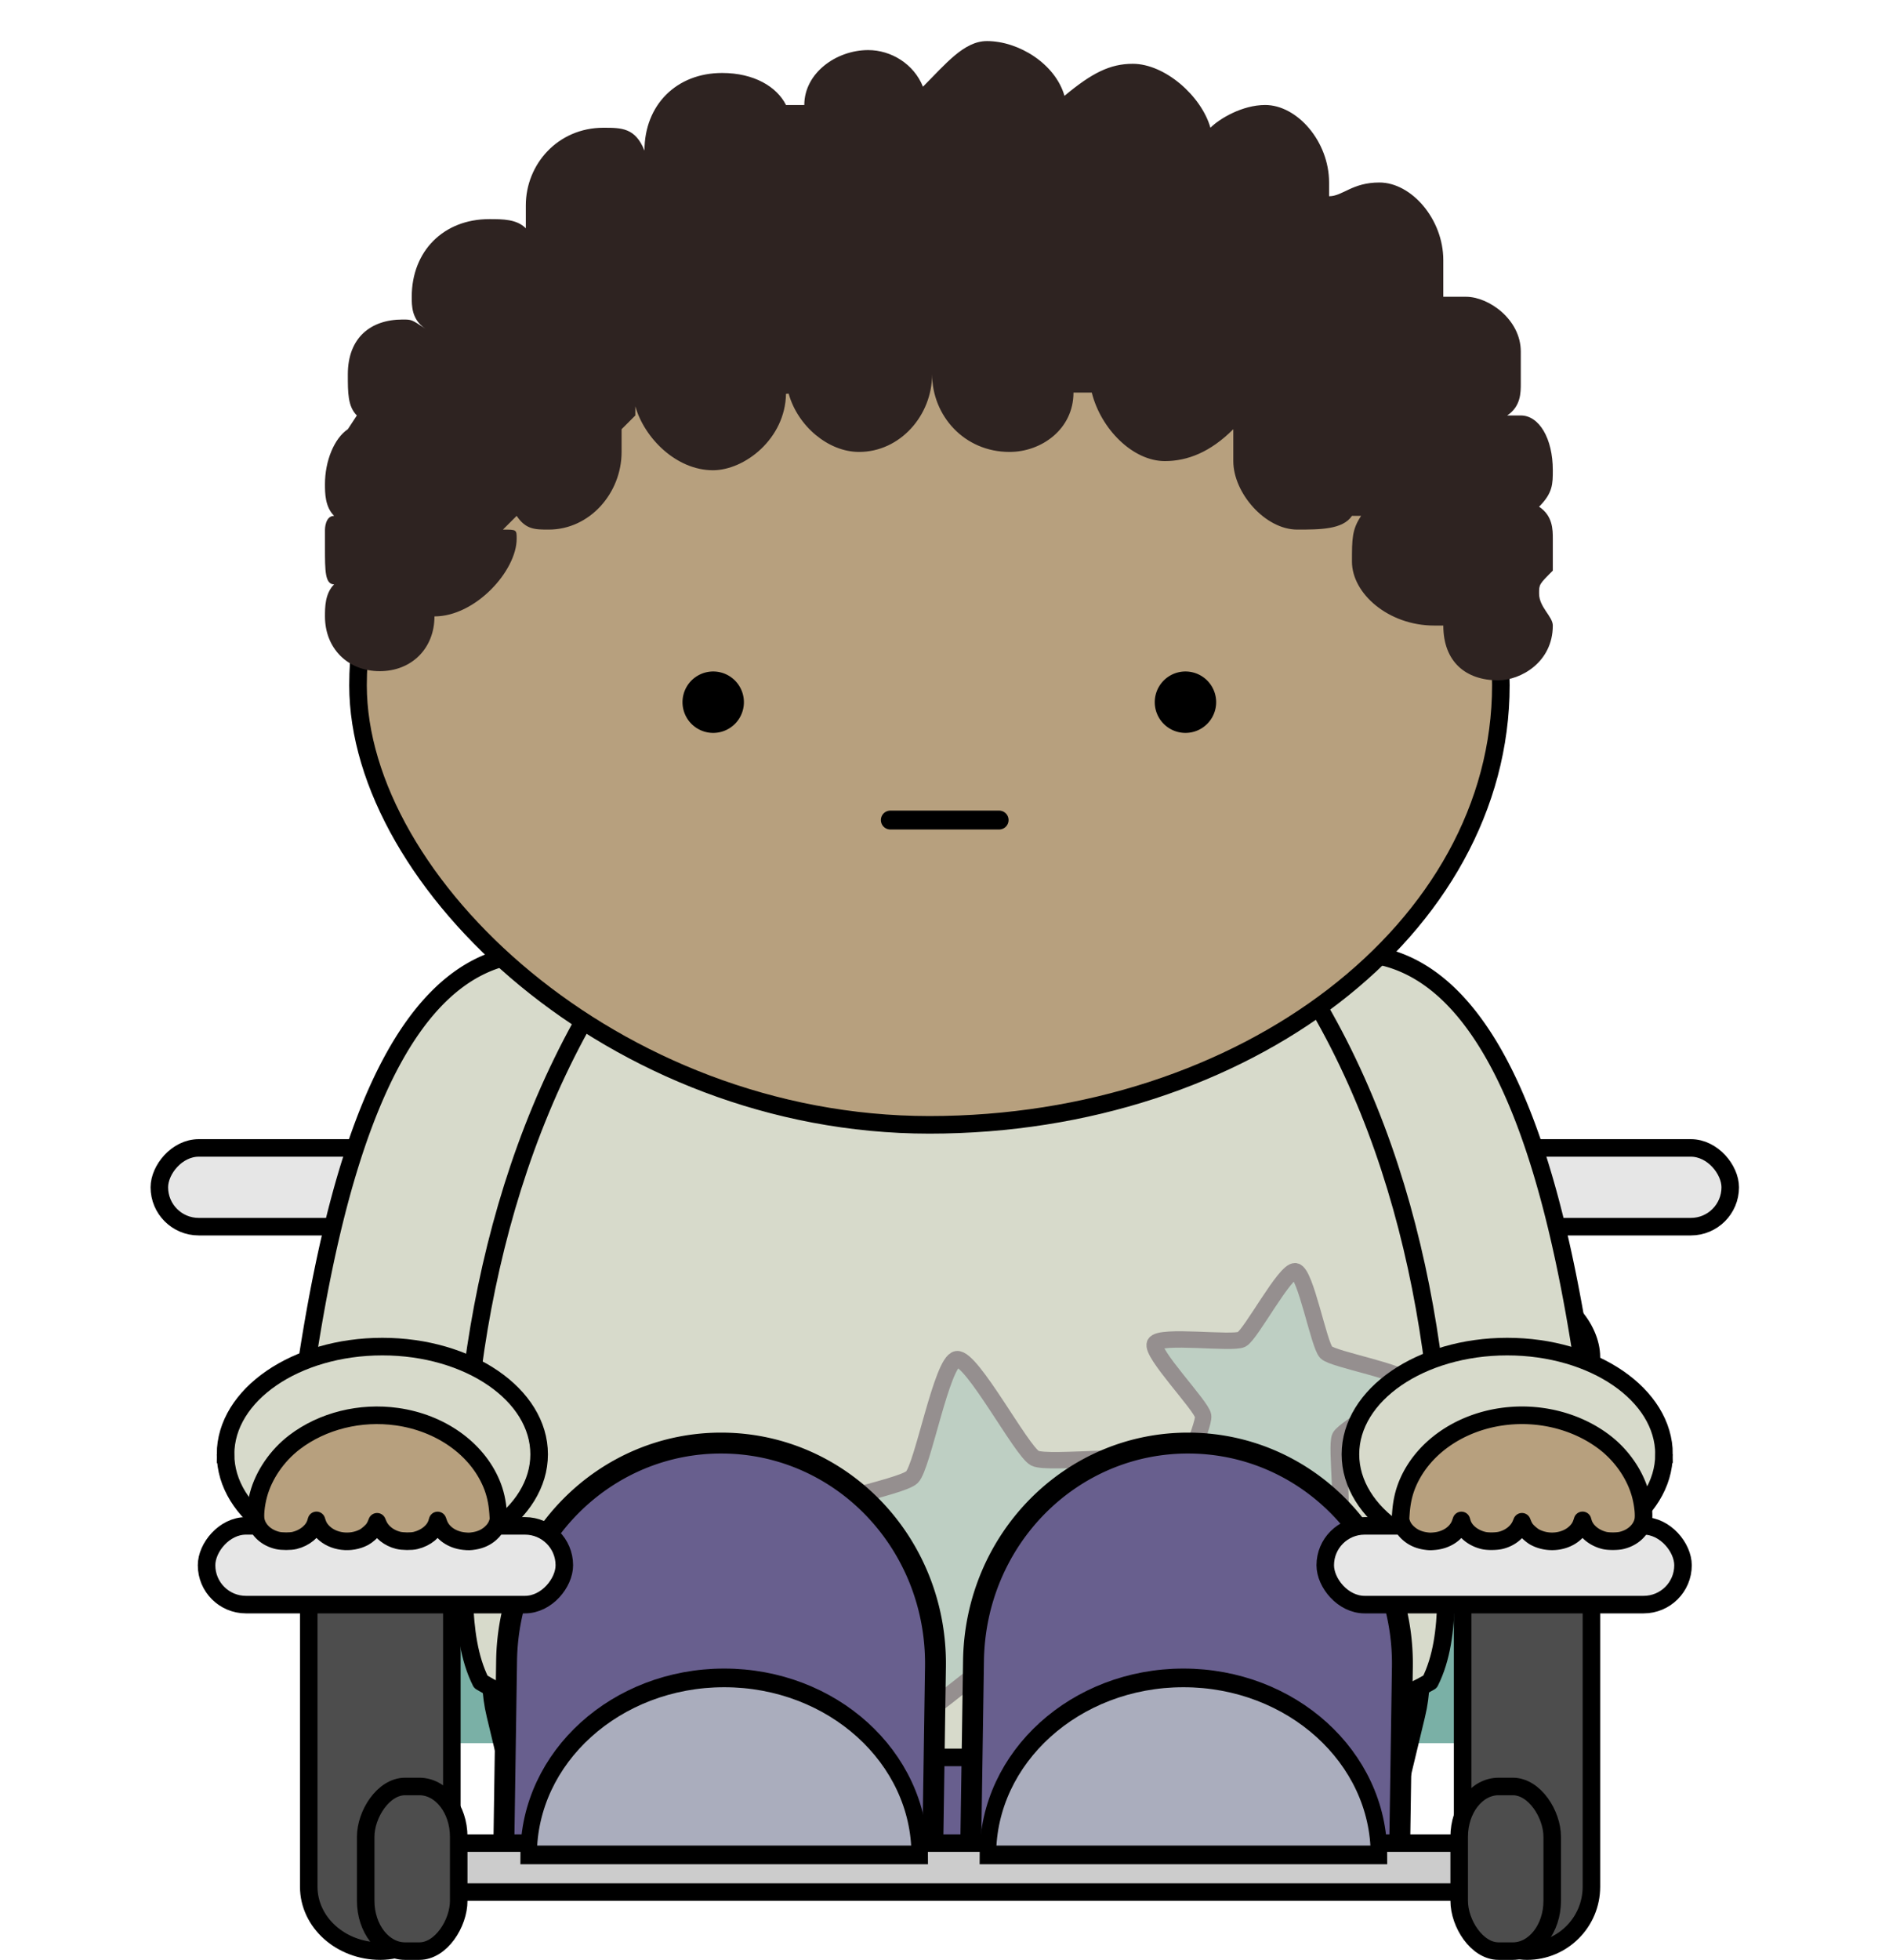 <?xml version="1.0"?>
<svg xmlns="http://www.w3.org/2000/svg" width="400" height="414.854" viewBox="0 0 400 414.854">
  <defs>
    <linearGradient id="a">
      <stop offset="0" stop-color="#805889"/>
      <stop offset="1" stop-color="#c8b8ac"/>
    </linearGradient>
    <linearGradient id="b">
      <stop offset="0" stop-color="#805889"/>
      <stop offset="1" stop-color="#c8b8ac"/>
    </linearGradient>
  </defs>
  <g transform="translate(3057.544 307.497)">
    <rect style="marker:none" width="75.758" height="16.667" x="2948.046" y="-64.51" rx="8.333" ry="16.667" transform="scale(-1 1)" color="#000" fill="#e6e6e6" stroke="#000" stroke-width="3.711" overflow="visible"/>
    <rect style="marker:none" width="266.418" height="80.303" x="-2986.617" y="-18.813" rx="0" ry="0" color="#000" fill="#7ab0a6" overflow="visible"/>
    <rect ry="13.636" rx="15.152" y="-33.892" x="2961.865" height="139.394" width="30.303" style="marker:none" transform="scale(-1 1)" color="#000" fill="#4d4d4d" stroke="#000" stroke-width="3.711" overflow="visible"/>
    <rect ry="16.667" rx="8.333" y="-64.51" x="-2766.92" height="16.667" width="75.758" style="marker:none" color="#000" fill="#e6e6e6" stroke="#000" stroke-width="3.711" overflow="visible"/>
    <rect style="marker:none" width="27.273" height="139.394" x="-2747.83" y="-33.892" rx="15.152" ry="13.636" color="#000" fill="#4d4d4d" stroke="#000" stroke-width="3.711" overflow="visible"/>
    <path d="M-2944.614-105.693c-34.288.885-44.78 62.343-49.625 98.187-3 19 71 28 74 10 4-37 16-103-21-108a20.987 20.987 0 00-3.375-.187zm174.282 0a21.372 21.372 0 00-3.407.187c-37 5-25 71-21 108 3 18 77 9 74-10-4.843-35.844-15.305-97.302-49.593-98.187z" fill="#d7dacb" stroke="#000" stroke-width="3.711"/>
    <path style="marker:none" d="M-2947.981 38.763h185.697c4.617 0 6.488 7.688 4.333 16.667l-4 16.666c-2.155 8.979-3.716 16.667-8.333 16.667h-169.697c-4.617 0-6.179-7.688-8.333-16.667l-4-16.666c-2.155-8.979-.284-16.667 4.333-16.667z" color="#000" fill="#685f8e" stroke="#000" stroke-width="4.423" overflow="visible"/>
    <path d="M-2854.733-149.497h-1s0 0 0 0h-1 0c-23 2-45 15-59 32-31 36-43 84-44 130 1 12-1 26 4 36 18 11 51 13 73 15 6 1 16 1 26 1h3s0 0 0 0c10 0 20 0 26-1 22-2 54-4 73-15 5-10 3-24 3-36-1-46-12-94-43-130-14-17-36-30-59-32h-1z" fill="#d7dacb" fill-rule="evenodd" stroke="#000" stroke-width="3.711" stroke-linecap="round" stroke-linejoin="round"/>
    <path d="M-2819.543 50.459c-2.275 2.256-22.533-7.725-25.7-7.239-3.168.487-19.505 16.09-22.355 14.623-2.848-1.466.384-23.817-1.057-26.678-1.442-2.863-21.33-13.578-20.816-16.742.515-3.163 22.77-6.995 25.047-9.25 2.277-2.257 6.322-24.483 9.49-24.97 3.167-.488 13.689 19.494 16.537 20.962 2.85 1.468 25.237-1.553 26.68 1.31 1.443 2.86-14.31 19.042-14.825 22.204-.516 3.164 9.275 23.523 6.999 25.78z" fill="#becfc3" fill-rule="evenodd" stroke="#958f8f" stroke-width="3.473"/>
    <path d="M-2807.594 9.931c1.565 1.552 15.504-5.315 17.683-4.98 2.18.335 13.42 11.07 15.38 10.061 1.96-1.009-.263-16.387.728-18.356.993-1.97 14.677-9.342 14.322-11.52-.354-2.175-15.667-4.812-17.233-6.364-1.566-1.552-4.35-16.845-6.53-17.18-2.178-.336-9.418 13.413-11.378 14.422-1.96 1.01-17.364-1.068-18.357.901-.993 1.969 9.846 13.103 10.2 15.279.356 2.177-6.381 16.184-4.815 17.737z" fill="#becfc3" fill-rule="evenodd" stroke="#958f8f" stroke-width="3.473"/>
    <path d="M-2904.315-2.033c-25.155-.297-45.653 20.313-45.959 46.19l-.58 38.795a48.63 48.63 0 00.136 4.21l90.431 1.082c.137-1.39.234-2.805.251-4.23l.58-38.794c.305-25.878-19.704-46.956-44.859-47.253z" fill="#685f8e" stroke="#000" stroke-width="4.423"/>
    <path style="marker:none" d="M689.09 744.18C689.09 772.8 655.31 796 613.637 796c-41.672 0-75.454-23.2-75.454-51.819 0-28.618 33.782-51.818 75.454-51.818 41.673 0 75.455 23.2 75.455 51.818z" transform="matrix(-.44 0 0 .44 -2706.581 -327.097)" color="#000" fill="#d7dacb" stroke="#000" stroke-width="8.458" overflow="visible"/>
    <rect ry="16.667" rx="8.333" y="15.49" x="2938.046" height="16.667" width="75.758" style="marker:none" transform="scale(-1 1)" color="#000" fill="#e6e6e6" stroke="#000" stroke-width="3.711" overflow="visible"/>
    <path style="marker:none" d="M-2957.123 18.663c1.354-.22 2.487-.74 3.428-1.574.763-.675 1.229-1.35 1.509-2.183.221-.66.223-.698.12-2.128-.171-2.367-.62-4.347-1.416-6.237-3.124-7.432-10.79-12.864-19.984-14.162-7.784-1.098-15.76.881-21.678 5.38-3.71 2.821-6.545 6.946-7.672 11.163-.559 2.089-.785 4.403-.539 5.497.452 2.003 2.259 3.632 4.623 4.166.896.203 2.69.202 3.541-.002 2.186-.522 3.974-2.003 4.5-3.727l.16-.527.16.483c.259.784.622 1.37 1.227 1.982 2.11 2.134 5.857 2.601 8.698 1.085.635-.339 1.679-1.261 2.053-1.814.155-.229.375-.646.489-.928l.207-.513.245.58c.67 1.584 2.27 2.855 4.193 3.336.994.248 2.8.268 3.727.04 2.22-.542 3.972-1.99 4.497-3.716l.158-.519.227.638c.71 1.992 2.79 3.454 5.31 3.728.956.104 1.333.096 2.217-.048z" color="#000" fill="#b7a07e" fill-rule="evenodd" stroke="#000" stroke-width="3.723" stroke-linecap="round" stroke-linejoin="round" overflow="visible"/>
    <path d="M-2805.445-2.033c-25.155-.297-45.653 20.313-45.959 46.19l-.58 38.795a48.71 48.71 0 00.136 4.21l90.431 1.082c.137-1.39.234-2.805.251-4.23l.58-38.794c.305-25.878-19.704-46.956-44.859-47.253z" fill="#685f8e" stroke="#000" stroke-width="4.423"/>
    <g transform="translate(380)" fill-rule="evenodd">
      <rect width="242" height="186.1" x="-3361.733" y="-255.497" ry="93.07" rx="121" fill="#b7a07e" stroke="#000" stroke-width="3.723" stroke-linecap="round" stroke-linejoin="round"/>
      <path d="M-3228.576-298.801c-4.833 0-8.699 4.823-13.531 9.656-1.934-4.833-6.761-7.75-11.594-7.75-6.766 0-13.531 4.86-13.531 11.625h-3.875c-1.934-3.866-6.766-6.781-13.532-6.781-9.665 0-16.437 6.772-16.437 16.437-1.933-4.832-4.821-4.843-8.688-4.843-9.665 0-16.437 7.738-16.437 16.437v4.844c-1.933-1.933-4.85-1.938-7.75-1.938-9.666 0-16.406 6.772-16.406 16.438 0 1.933-.025 4.817 2.875 6.75-2.9-1.933-2.88-1.938-4.813-1.938-6.766 0-11.594 3.862-11.594 11.594 0 3.866-.026 6.786 1.907 8.719l-1.907 2.906c-2.9 1.933-4.843 6.761-4.843 11.594 0 1.933.004 4.817 1.937 6.75-1.933 0-1.937 2.906-1.937 2.906v3.875c0 4.833.004 7.719 1.937 7.719-1.933 1.933-1.937 4.848-1.937 6.781 0 6.766 4.828 11.594 11.593 11.594 6.766 0 11.594-4.828 11.594-11.594 8.699 0 17.406-9.672 17.406-16.437 0-1.934-.006-1.938-2.906-1.938l2.906-2.906c1.934 2.9 3.882 2.906 6.782 2.906 8.698 0 15.437-7.739 15.437-16.437v-4.813l2.906-2.906v-1.938c1.934 6.766 8.706 13.532 16.438 13.532 6.707 0 15.32-6.656 15.469-16.188.19-.007.373-.018.562-.031 1.917 6.895 8.416 12.344 14.906 12.344 8.7 0 15.47-7.74 15.47-16.438 0 8.699 6.74 16.438 16.405 16.438 6.766 0 13.532-4.83 13.532-12.563h3.875c1.933 7.732 8.703 14.5 15.468 14.5 4.833 0 9.668-1.917 14.5-6.75v6.75c0 6.766 6.766 14.5 13.532 14.5 4.832 0 9.66-.007 11.593-2.906h1.938c-1.933 2.9-1.938 4.855-1.938 9.687 0 6.766 7.741 13.532 17.407 13.532h1.937c0 7.732 4.828 11.593 11.594 11.593 4.833 0 11.594-3.861 11.594-11.593 0-1.934-2.907-3.882-2.907-6.782 0-1.933.007-1.944 2.907-4.843v-6.75c0-1.934-.007-4.849-2.907-6.782 2.9-2.9 2.907-4.819 2.907-7.718 0-6.766-2.915-11.594-6.782-11.594h-2.875c2.9-1.933 2.875-4.848 2.875-6.781v-6.75c0-6.766-6.76-11.594-11.593-11.594h-4.813v-7.75c0-8.7-6.765-16.438-13.531-16.438-5.8 0-7.757 2.907-10.656 2.907v-2.907c0-8.699-6.766-16.406-13.532-16.406-4.832 0-9.66 2.88-11.593 4.813-1.933-6.766-9.672-13.532-16.438-13.532-4.832 0-8.67 1.949-14.469 6.782-1.933-6.766-9.671-11.594-16.437-11.594z" fill="#2e2321"/>
    </g>
    <rect style="marker:none" width="240.909" height="10.358" x="-2972.436" y="82.642" rx="8.333" ry="16.667" color="#000" fill="#ccc" stroke="#000" stroke-width="3.711" overflow="visible"/>
    <path style="marker:none" d="M1634.09 752.41c0-65.899 66.68-119.32 148.934-119.32 82.253 0 148.932 53.422 148.932 119.32h-148.932z" transform="matrix(.278 0 0 .314 -3399.877 -151.12)" color="#000" fill="#aaadbd" stroke="#000" stroke-width="12.574" overflow="visible"/>
    <path transform="matrix(.278 0 0 .314 -3302.633 -151.12)" d="M1634.09 752.41c0-65.899 66.68-119.32 148.934-119.32 82.253 0 148.932 53.422 148.932 119.32h-148.932z" style="marker:none" color="#000" fill="#aaadbd" stroke="#000" stroke-width="12.574" overflow="visible"/>
    <rect style="marker:none" width="19.697" height="34.848" x="2960.41" y="70.654" rx="8.333" ry="10.653" transform="scale(-1 1)" color="#000" fill="#4d4d4d" stroke="#000" stroke-width="3.711" overflow="visible"/>
    <rect ry="10.653" rx="8.333" y="70.654" x="-2748.557" height="34.848" width="19.697" style="marker:none" color="#000" fill="#4d4d4d" stroke="#000" stroke-width="3.711" overflow="visible"/>
    <path transform="matrix(.44 0 0 .44 -3008.386 -327.097)" d="M689.09 744.18C689.09 772.8 655.31 796 613.637 796c-41.672 0-75.454-23.2-75.454-51.819 0-28.618 33.782-51.818 75.454-51.818 41.673 0 75.455 23.2 75.455 51.818z" style="marker:none" color="#000" fill="#d7dacb" stroke="#000" stroke-width="8.458" overflow="visible"/>
    <rect style="marker:none" width="75.758" height="16.667" x="-2776.92" y="15.49" rx="8.333" ry="16.667" color="#000" fill="#e6e6e6" stroke="#000" stroke-width="3.711" overflow="visible"/>
    <path d="M-2755.844 18.663c-1.353-.22-2.487-.74-3.428-1.574-.763-.675-1.229-1.35-1.508-2.183-.222-.66-.224-.698-.12-2.128.17-2.367.62-4.347 1.415-6.237 3.125-7.432 10.79-12.864 19.984-14.162 7.784-1.098 15.76.881 21.678 5.38 3.71 2.821 6.546 6.946 7.672 11.163.559 2.089.785 4.403.54 5.497-.452 2.003-2.26 3.632-4.624 4.166-.896.203-2.69.202-3.541-.002-2.186-.522-3.974-2.003-4.5-3.727l-.16-.527-.16.483c-.259.784-.622 1.37-1.227 1.982-2.11 2.134-5.857 2.601-8.698 1.085-.635-.339-1.678-1.261-2.053-1.814a6.008 6.008 0 01-.489-.928l-.206-.513-.246.58c-.67 1.584-2.269 2.855-4.193 3.336-.994.248-2.8.268-3.727.04-2.22-.542-3.971-1.99-4.497-3.716l-.158-.519-.227.638c-.709 1.992-2.79 3.454-5.31 3.728-.956.104-1.333.096-2.217-.048z" style="marker:none" color="#000" fill="#b7a07e" fill-rule="evenodd" stroke="#000" stroke-width="3.723" stroke-linecap="round" stroke-linejoin="round" overflow="visible"/>
  </g>
  <path d="M257.523 148.636a6.5 6.5 0 11-13 0 6.5 6.5 0 0113 0z" fill-rule="evenodd"/>
  <path d="M188.528 173.583h23.04" fill="none" stroke="#000" stroke-width="4" stroke-linecap="round" stroke-linejoin="round"/>
  <path d="M157.523 148.636a6.5 6.5 0 11-13 0 6.5 6.5 0 0113 0z" fill-rule="evenodd"/>
</svg>
